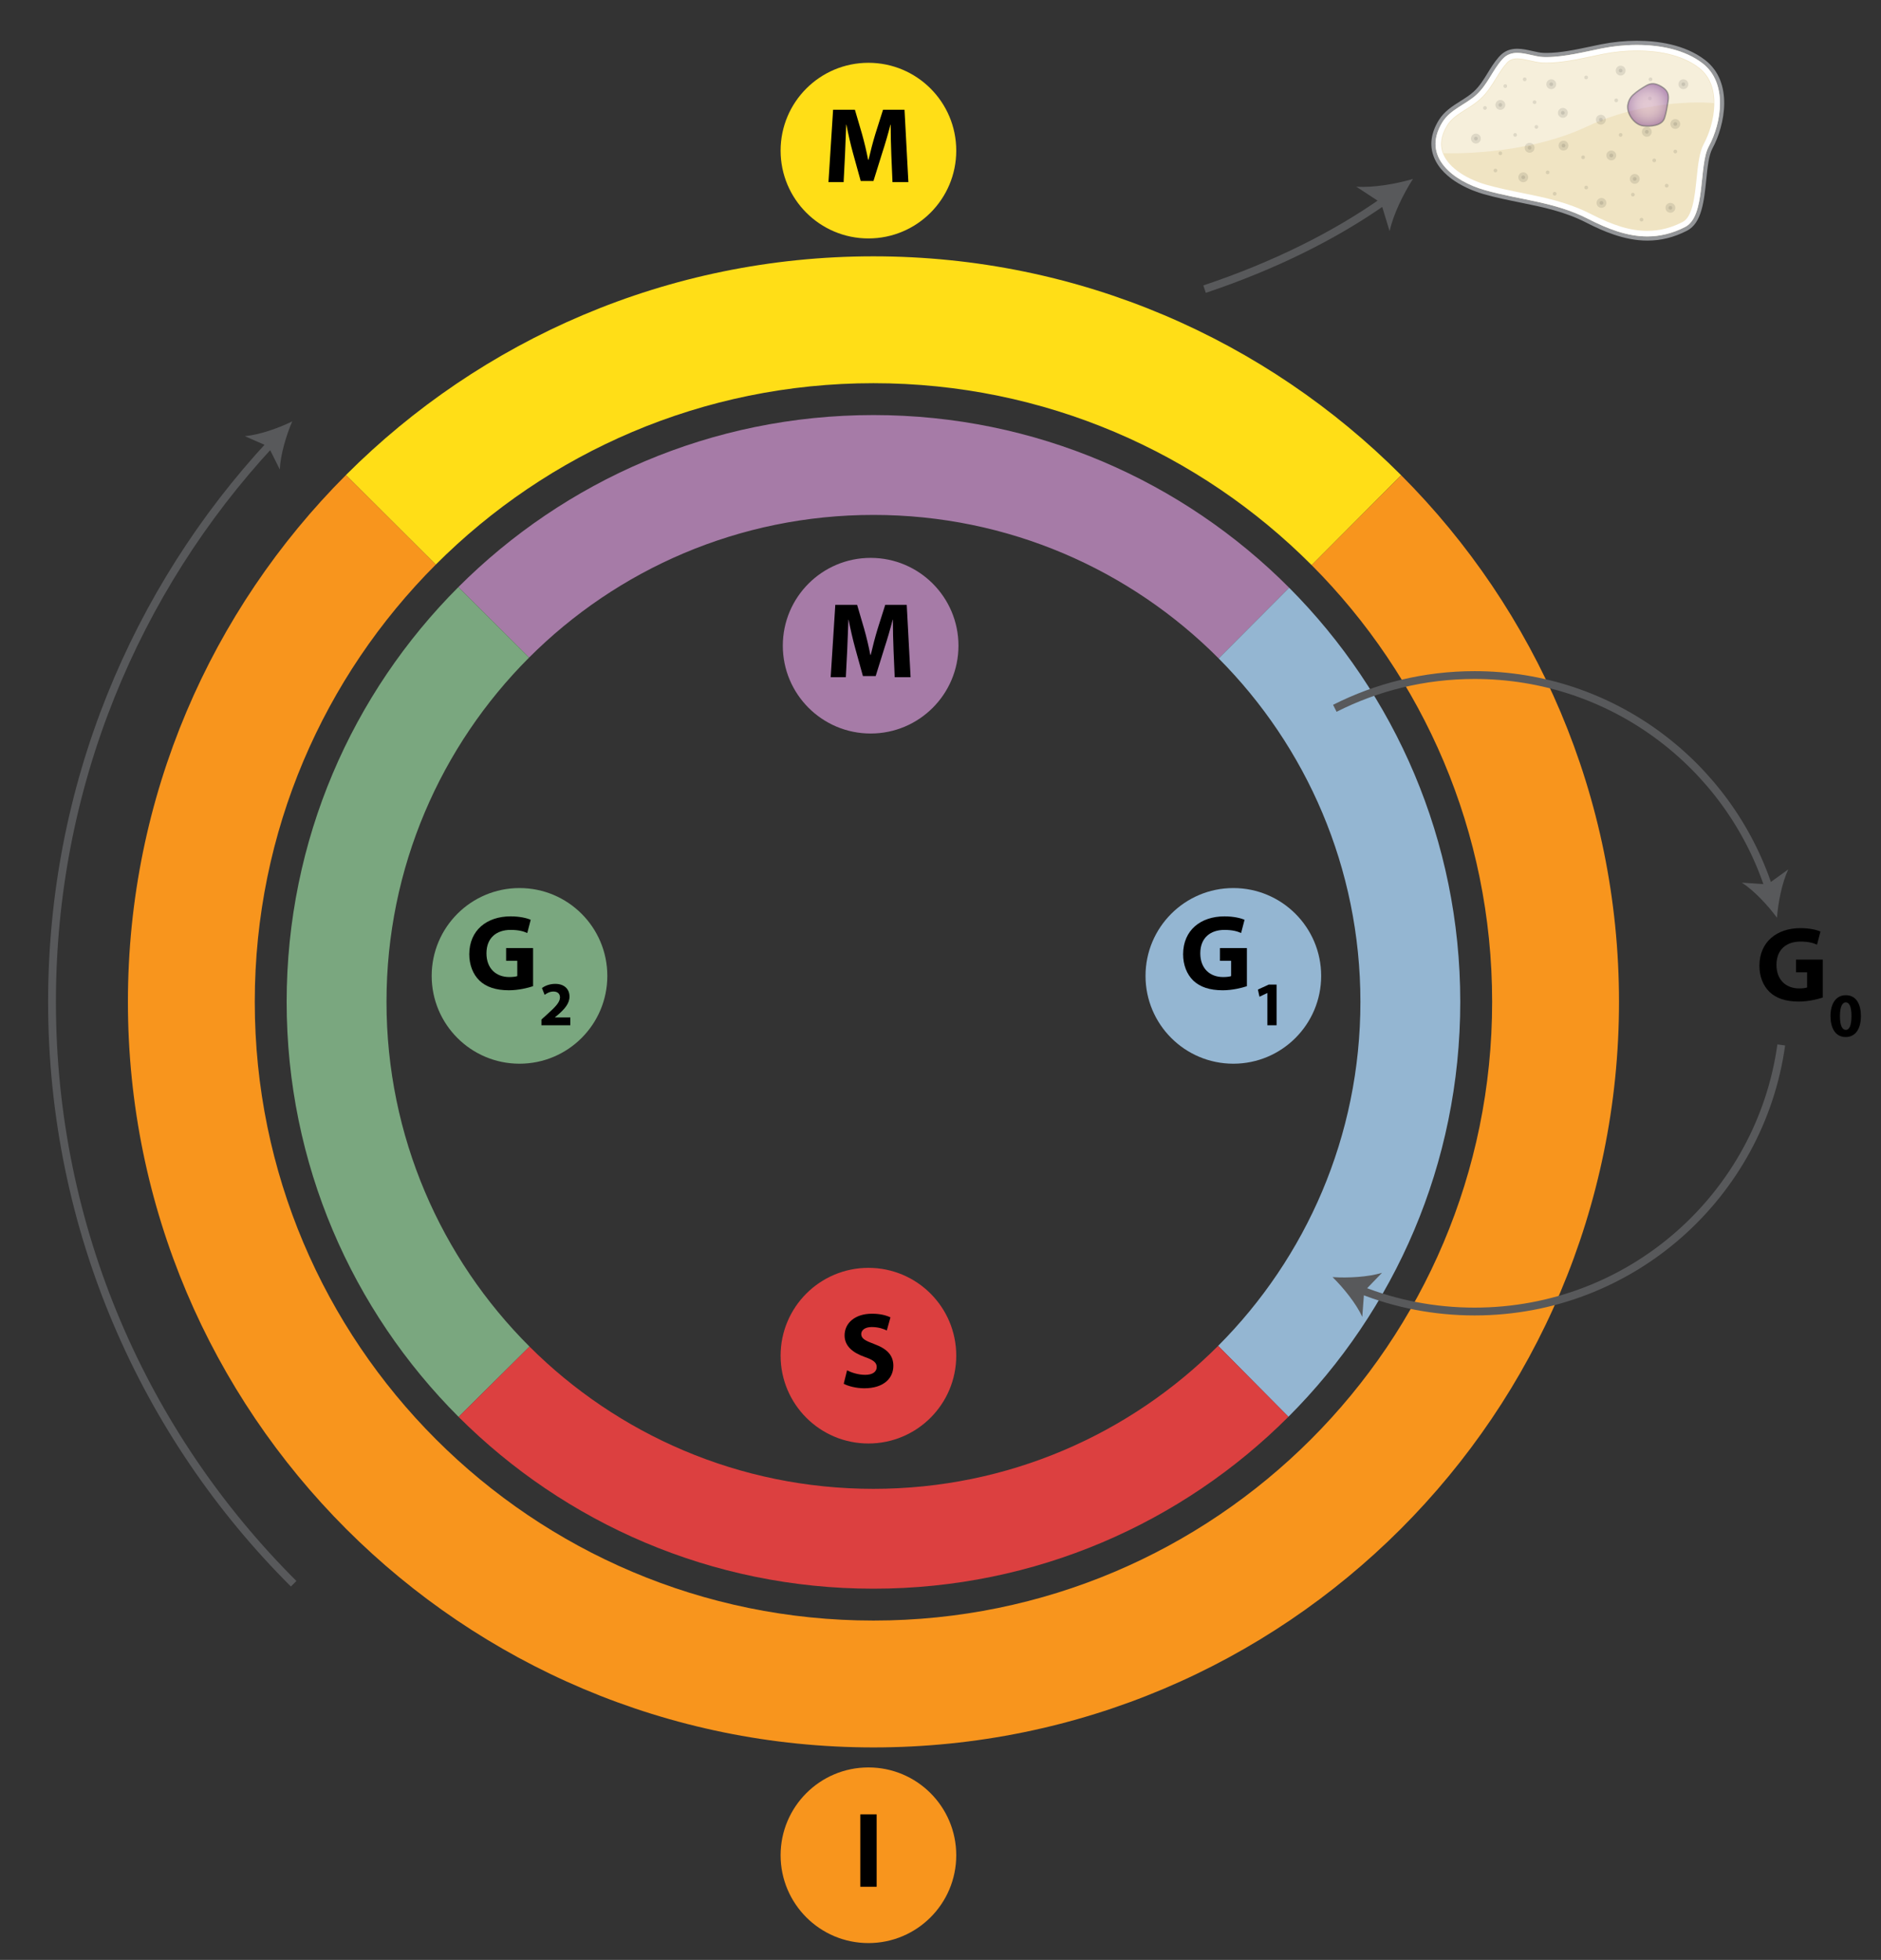 <?xml version="1.0" encoding="UTF-8" standalone="no"?>
<!-- Generator: Adobe Illustrator 15.0.0, SVG Export Plug-In . SVG Version: 6.00 Build 0)  -->

<svg
   xmlns:dc="http://purl.org/dc/elements/1.1/"
   xmlns:cc="http://creativecommons.org/ns#"
   xmlns:rdf="http://www.w3.org/1999/02/22-rdf-syntax-ns#"
   xmlns:svg="http://www.w3.org/2000/svg"
   xmlns="http://www.w3.org/2000/svg"
   xmlns:sodipodi="http://sodipodi.sourceforge.net/DTD/sodipodi-0.dtd"
   xmlns:inkscape="http://www.inkscape.org/namespaces/inkscape"
   version="1.1"
   id="Layer_1"
   x="0px"
   y="0px"
   width="481.89px"
   height="502.11px"
   viewBox="0 0 481.89 502.11"
   enable-background="new 0 0 481.89 502.11"
   xml:space="preserve"
   inkscape:version="0.47 r22583"
   sodipodi:docname="Cell_Cycle_HR.svg"><rect x="0" y="0" width="481.89" height="502.11" fill="#333333" stroke="none"/><defs
   id="defs3342"><inkscape:perspective
     sodipodi:type="inkscape:persp3d"
     inkscape:vp_x="0 : 251.05499 : 1"
     inkscape:vp_y="0 : 1000 : 0"
     inkscape:vp_z="481.89001 : 251.05499 : 1"
     inkscape:persp3d-origin="240.94501 : 167.37 : 1"
     id="perspective3346" /></defs><sodipodi:namedview
   pagecolor="#ffffff"
   bordercolor="#666666"
   borderopacity="1"
   objecttolerance="10"
   gridtolerance="10"
   guidetolerance="10"
   inkscape:pageopacity="0"
   inkscape:pageshadow="2"
   inkscape:window-width="1366"
   inkscape:window-height="721"
   id="namedview3340"
   showgrid="false"
   inkscape:zoom="0.46702915"
   inkscape:cx="240.94501"
   inkscape:cy="251.05499"
   inkscape:window-x="-4"
   inkscape:window-y="-4"
   inkscape:window-maximized="1"
   inkscape:current-layer="Layer_1" />
<g
   id="g3083">
	<g
   id="g3085">
		<path
   fill="none"
   stroke="#58595B"
   stroke-width="2"
   stroke-miterlimit="10"
   d="M69.429,113.61    c-34.817,37.545-56.104,87.815-56.104,143.058c0,58.249,23.668,110.968,61.909,149.072"
   id="path3087" />
		<g
   id="g3089">
			<path
   fill="#58595B"
   d="M74.867,107.96c-3.538,1.729-8.389,3.435-12.14,3.784l6.02,2.644l2.934,5.882     C71.846,116.507,73.312,111.578,74.867,107.96z"
   id="path3091" />
		</g>
	</g>
</g>
<g
   id="g3093">
	<path
   fill="#FFDE17"
   d="M223.769,65.668c-52.787,0-100.572,21.415-135.143,56.03c7.667,7.65,15.339,15.299,23.014,22.947   c28.687-28.714,68.333-46.477,112.129-46.477c43.863,0,83.562,17.819,112.259,46.611c7.647-7.675,15.294-15.35,22.938-23.024   C324.392,87.107,276.584,65.668,223.769,65.668z"
   id="path3095" />
	<path
   fill="#F8951D"
   d="M382.269,256.668c0,87.538-70.963,158.501-158.5,158.501s-158.5-70.964-158.5-158.501   c0-43.742,17.72-83.344,46.371-112.023c-7.675-7.647-15.346-15.296-23.014-22.947c-34.514,34.557-55.857,82.271-55.857,134.97   c0,105.487,85.514,191.001,191,191.001s191-85.515,191-191.001c0-52.671-21.321-100.361-55.802-134.914   c-7.645,7.674-15.292,15.35-22.938,23.024C364.603,173.448,382.269,212.994,382.269,256.668z"
   id="path3097" />
	<path
   fill="#A67BA7"
   d="M223.769,106.335c-41.535,0-79.135,16.845-106.344,44.075c6.04,6.017,12.081,12.034,18.124,18.051   c22.577-22.579,53.767-36.545,88.22-36.545c34.564,0,65.844,14.059,88.437,36.768c6.02-6.04,12.041-12.079,18.059-18.119   C303.044,123.245,265.382,106.335,223.769,106.335z"
   id="path3099" />
	<path
   fill="#94B6D2"
   d="M348.522,256.668c0,34.403-13.926,65.553-36.448,88.122c6.004,6.048,12.007,12.105,18.009,18.168   c27.198-27.204,44.02-64.782,44.02-106.29c0-41.414-16.748-78.914-43.838-106.104c-6.018,6.04-12.039,12.079-18.059,18.119   C334.649,191.241,348.522,222.334,348.522,256.668z"
   id="path3101" />
	<path
   fill="#7AA77F"
   d="M99.016,256.668c0-34.447,13.961-65.632,36.534-88.208c-6.043-6.017-12.084-12.034-18.124-18.051   c-27.18,27.202-43.99,64.767-43.99,106.259c0,41.521,16.833,79.111,44.047,106.318c6.064-6,12.112-12.007,18.167-18.01   C113.019,322.393,99.016,291.166,99.016,256.668z"
   id="path3103" />
	<path
   fill="#DC4040"
   d="M223.769,381.424c-34.402,0-65.55-13.927-88.119-36.447c-6.055,6.003-12.103,12.01-18.167,18.01   c27.204,27.196,64.781,44.017,106.286,44.017c41.52,0,79.108-16.832,106.314-44.045c-6.001-6.063-12.004-12.12-18.009-18.168   C289.491,367.421,258.266,381.424,223.769,381.424z"
   id="path3105" />
</g>
<g
   id="g3107"
   transform="matrix(1.421,0,0,1.421,-95.037,-60.995)">
	<circle
   cx="223.845"
   cy="159.335"
   r="15.833"
   id="circle3109"
   d="m 239.678,159.335 c 0,8.744 -7.089,15.833 -15.833,15.833 -8.744,0 -15.833,-7.089 -15.833,-15.833 0,-8.744 7.089,-15.833 15.833,-15.833 8.744,0 15.833,7.089 15.833,15.833 z"
   sodipodi:cx="223.845"
   sodipodi:cy="159.33501"
   sodipodi:rx="15.833"
   sodipodi:ry="15.833"
   style="fill:#a67ba7" />
	<g
   id="g3111">
		<path
   d="m 227.971,160.021 c -0.058,-1.568 -0.116,-3.466 -0.116,-5.364 h -0.039 c -0.426,1.665 -0.968,3.524 -1.472,5.054 l -1.588,5.093 h -2.304 l -1.394,-5.035 c -0.426,-1.549 -0.852,-3.408 -1.181,-5.112 h -0.039 c -0.058,1.762 -0.136,3.776 -0.213,5.402 l -0.252,4.957 h -2.73 l 0.833,-13.051 h 3.931 l 1.278,4.356 c 0.426,1.511 0.813,3.137 1.104,4.667 h 0.077 c 0.349,-1.51 0.794,-3.233 1.239,-4.686 l 1.375,-4.337 h 3.873 l 0.697,13.051 h -2.866 l -0.213,-4.995 z"
   id="path3113" />
	</g>
</g>
<g
   id="g3115"
   transform="matrix(1.421,0,0,1.421,-95.602,-155.732)">
	<circle
   cx="223.845"
   cy="354.004"
   r="15.833"
   id="circle3117"
   d="m 239.678,354.004 c 0,8.744 -7.089,15.833 -15.833,15.833 -8.744,0 -15.833,-7.089 -15.833,-15.833 0,-8.744 7.089,-15.833 15.833,-15.833 8.744,0 15.833,7.089 15.833,15.833 z"
   sodipodi:cx="223.845"
   sodipodi:cy="354.004"
   sodipodi:rx="15.833"
   sodipodi:ry="15.833"
   style="fill:#dc4040" />
	<g
   id="g3119">
		<path
   d="m 219.993,356.646 c 0.774,0.406 2.014,0.813 3.272,0.813 1.355,0 2.072,-0.562 2.072,-1.413 0,-0.814 -0.62,-1.279 -2.188,-1.82 -2.169,-0.775 -3.602,-1.976 -3.602,-3.873 0,-2.227 1.878,-3.912 4.938,-3.912 1.491,0 2.556,0.291 3.331,0.658 l -0.659,2.363 c -0.503,-0.252 -1.452,-0.619 -2.71,-0.619 -1.278,0 -1.898,0.6 -1.898,1.258 0,0.832 0.717,1.201 2.42,1.84 2.304,0.852 3.369,2.053 3.369,3.892 0,2.188 -1.665,4.048 -5.247,4.048 -1.491,0 -2.963,-0.407 -3.699,-0.814 l 0.601,-2.421 z"
   id="path3121" />
	</g>
</g>
<g
   id="g3123"
   transform="matrix(1.421,0,0,1.421,-95.534,-18.116)">
	<circle
   cx="223.797"
   cy="39.903"
   r="15.833"
   id="circle3125"
   d="m 239.63,39.903 c 0,8.744 -7.089,15.833 -15.833,15.833 -8.744,0 -15.833,-7.089 -15.833,-15.833 0,-8.744 7.089,-15.833 15.833,-15.833 8.744,0 15.833,7.089 15.833,15.833 z"
   sodipodi:cx="223.797"
   sodipodi:cy="39.903"
   sodipodi:rx="15.833"
   sodipodi:ry="15.833"
   style="fill:#ffde17" />
	<g
   id="g3127">
		<path
   d="m 227.922,40.589 c -0.058,-1.568 -0.116,-3.466 -0.116,-5.364 h -0.039 c -0.426,1.665 -0.968,3.524 -1.472,5.054 l -1.588,5.093 h -2.304 l -1.394,-5.035 c -0.426,-1.549 -0.852,-3.408 -1.181,-5.112 h -0.039 c -0.058,1.762 -0.136,3.776 -0.213,5.402 l -0.252,4.957 h -2.73 l 0.833,-13.051 h 3.931 l 1.278,4.356 c 0.426,1.511 0.813,3.137 1.104,4.667 h 0.077 c 0.349,-1.51 0.794,-3.233 1.239,-4.686 l 1.375,-4.337 h 3.873 l 0.697,13.051 h -2.866 l -0.213,-4.995 z"
   id="path3129" />
	</g>
</g>
<g
   id="g3131"
   transform="matrix(1.412,0,0,1.412,-185.759,-109.491)">
	<path
   d="m 462.278,258.528 c -0.91,0.31 -2.633,0.736 -4.357,0.736 -2.382,0 -4.105,-0.601 -5.306,-1.743 -1.181,-1.143 -1.839,-2.847 -1.839,-4.764 0.02,-4.337 3.176,-6.816 7.455,-6.816 1.685,0 2.982,0.329 3.621,0.62 l -0.62,2.382 c -0.716,-0.329 -1.587,-0.562 -3.021,-0.562 -2.459,0 -4.337,1.375 -4.337,4.221 0,2.711 1.704,4.279 4.125,4.279 0.658,0 1.2,-0.078 1.433,-0.174 v -2.75 h -2.014 v -2.304 h 4.86 v 6.875 z"
   id="path3133" />
	<path
   d="m 469.195,261.871 c 0,2.258 -0.915,3.828 -2.778,3.828 -1.896,0 -2.732,-1.705 -2.744,-3.782 0,-2.134 0.892,-3.806 2.789,-3.806 1.955,0 2.733,1.75 2.733,3.76 z m -3.805,0.046 c 0,1.682 0.407,2.484 1.062,2.484 0.666,0 1.027,-0.835 1.027,-2.507 0,-1.626 -0.35,-2.484 -1.039,-2.484 -0.621,0 -1.05,0.79 -1.05,2.507 z"
   id="path3135" />
</g>
<g
   id="g3137"
   transform="matrix(1.421,0,0,1.421,-95.494,-197.458)">
	<circle
   cx="223.769"
   cy="473.436"
   r="15.833"
   id="circle3139"
   d="m 239.602,473.436 c 0,8.744 -7.089,15.833 -15.833,15.833 -8.744,0 -15.833,-7.089 -15.833,-15.833 0,-8.744 7.089,-15.833 15.833,-15.833 8.744,0 15.833,7.089 15.833,15.833 z"
   sodipodi:cx="223.769"
   sodipodi:cy="473.436"
   sodipodi:rx="15.833"
   sodipodi:ry="15.833"
   style="fill:#f8951d" />
	<g
   id="g3141">
		<path
   d="m 225.251,466.067 v 13.051 h -2.943 v -13.051 h 2.943 z"
   id="path3143" />
	</g>
</g>
<g
   id="g3145"
   transform="matrix(1.421,0,0,1.421,-46.573,-114.758)">
	<circle
   cx="126.435"
   cy="256.698"
   r="15.833"
   id="circle3147"
   d="m 142.268,256.698 c 0,8.744 -7.089,15.833 -15.833,15.833 -8.744,0 -15.833,-7.089 -15.833,-15.833 0,-8.744 7.089,-15.833 15.833,-15.833 8.744,0 15.833,7.089 15.833,15.833 z"
   sodipodi:cx="126.435"
   sodipodi:cy="256.698"
   sodipodi:rx="15.833"
   sodipodi:ry="15.833"
   style="fill:#7aa77f" />
	<g
   id="g3149">
		<path
   d="m 128.881,258.556 c -0.91,0.31 -2.633,0.736 -4.357,0.736 -2.382,0 -4.105,-0.601 -5.306,-1.743 -1.181,-1.143 -1.839,-2.847 -1.839,-4.764 0.02,-4.337 3.176,-6.816 7.455,-6.816 1.685,0 2.982,0.329 3.621,0.62 l -0.62,2.382 c -0.716,-0.329 -1.587,-0.562 -3.021,-0.562 -2.459,0 -4.337,1.375 -4.337,4.221 0,2.711 1.704,4.279 4.125,4.279 0.658,0 1.2,-0.078 1.433,-0.174 v -2.75 h -2.014 v -2.304 h 4.86 v 6.875 z"
   id="path3151" />
		<path
   d="m 130.39,265.603 v -1.039 l 0.938,-0.847 c 1.615,-1.445 2.394,-2.27 2.405,-3.128 0,-0.598 -0.35,-1.072 -1.197,-1.072 -0.632,0 -1.186,0.316 -1.569,0.598 l -0.486,-1.219 c 0.542,-0.418 1.412,-0.757 2.394,-0.757 1.671,0 2.574,0.971 2.574,2.292 0,1.242 -0.88,2.224 -1.953,3.173 l -0.678,0.564 v 0.022 h 2.778 v 1.412 h -5.206 z"
   id="path3153" />
	</g>
	<g
   id="g3155">
	</g>
</g>
<g
   id="g3157"
   transform="translate(0,-4.398)">
	<g
   id="g3159">
		<path
   stroke-miterlimit="10"
   d="m 341.967,185.859 c 10.756,-5.449 22.92,-8.519 35.802,-8.519 35.177,0 65.006,22.896 75.398,54.598"
   id="path3161"
   style="fill:none;stroke:#58595b;stroke-width:2;stroke-miterlimit:10" />
		<g
   id="g3163">
			<path
   d="m 455.237,239.508 c -2.33,-3.174 -5.834,-6.938 -8.994,-8.989 l 6.559,0.455 5.331,-3.846 c -1.602,3.408 -2.593,8.454 -2.896,12.38 z"
   id="path3165"
   style="fill:#58595b" />
		</g>
	</g>
</g>
<g
   id="g3167">
	<g
   id="g3169">
		<path
   fill="none"
   stroke="#58595B"
   stroke-width="2"
   stroke-miterlimit="10"
   d="M456.337,267.701    c-5.369,38.591-38.5,68.297-78.568,68.297c-10.328,0-20.196-1.974-29.245-5.564"
   id="path3171" />
		<g
   id="g3173">
			<path
   fill="#58595B"
   d="M341.387,327.183c3.929,0.258,9.065-0.003,12.668-1.102l-4.567,4.729l-0.485,6.555     C347.423,333.945,344.197,329.94,341.387,327.183z"
   id="path3175" />
		</g>
	</g>
</g>
<g
   id="g3177"
   transform="matrix(1.421,0,0,1.421,-140.32,-114.758)">
	<circle
   cx="321.103"
   cy="256.698"
   r="15.833"
   id="circle3179"
   d="m 336.936,256.698 c 0,8.744 -7.089,15.833 -15.833,15.833 -8.744,0 -15.833,-7.089 -15.833,-15.833 0,-8.744 7.089,-15.833 15.833,-15.833 8.744,0 15.833,7.089 15.833,15.833 z"
   sodipodi:cx="321.103"
   sodipodi:cy="256.698"
   sodipodi:rx="15.833"
   sodipodi:ry="15.833"
   style="fill:#94b6d2" />
	<g
   id="g3181">
		<path
   d="m 323.549,258.557 c -0.91,0.31 -2.633,0.736 -4.357,0.736 -2.382,0 -4.105,-0.601 -5.306,-1.743 -1.181,-1.143 -1.839,-2.847 -1.839,-4.764 0.02,-4.337 3.176,-6.816 7.455,-6.816 1.685,0 2.982,0.329 3.621,0.62 l -0.62,2.382 c -0.716,-0.329 -1.587,-0.562 -3.021,-0.562 -2.459,0 -4.337,1.375 -4.337,4.221 0,2.711 1.704,4.279 4.125,4.279 0.658,0 1.2,-0.078 1.433,-0.174 v -2.75 h -2.014 v -2.304 h 4.86 v 6.875 z"
   id="path3183" />
		<path
   d="m 327.238,259.789 h -0.023 l -1.4,0.666 -0.282,-1.287 1.953,-0.903 h 1.412 v 7.339 h -1.66 v -5.815 z"
   id="path3185" />
	</g>
</g>
<g
   id="g3187">
	<g
   id="g3189">
		<path
   fill="none"
   stroke="#58595B"
   stroke-width="2"
   stroke-miterlimit="10"
   d="M308.596,74.073    c17.695-5.929,33.343-13.658,46.186-22.75"
   id="path3191" />
		<g
   id="g3193">
			<path
   fill="#58595B"
   d="M361.986,45.837c-2.461,3.819-5.073,9.147-5.981,13.397l-2.213-7.256l-6.342-4.16     C351.784,48.14,357.63,47.128,361.986,45.837z"
   id="path3195" />
		</g>
	</g>
</g>
<g
   id="g3197"
   transform="matrix(1.425,0,0,1.425,-140.346,-7.855)">
	<circle
   cx="360.692"
   cy="29.215"
   r="0.333"
   id="circle3199"
   sodipodi:cx="360.69199"
   sodipodi:cy="29.215"
   sodipodi:rx="0.333"
   sodipodi:ry="0.333"
   style="fill-opacity:0.1"
   d="m 361.025,29.215 c 0,0.184 -0.149,0.333 -0.333,0.333 -0.184,0 -0.333,-0.149 -0.333,-0.333 0,-0.184 0.149,-0.333 0.333,-0.333 0.184,0 0.333,0.149 0.333,0.333 z" />
	<circle
   cx="361.025"
   cy="34.344"
   r="0.333"
   id="circle3201"
   sodipodi:cx="361.02499"
   sodipodi:cy="34.344002"
   sodipodi:rx="0.333"
   sodipodi:ry="0.333"
   style="fill-opacity:0.1"
   d="m 361.358,34.344 c 0,0.184 -0.149,0.333 -0.333,0.333 -0.184,0 -0.333,-0.149 -0.333,-0.333 0,-0.184 0.149,-0.333 0.333,-0.333 0.184,0 0.333,0.149 0.333,0.333 z" />
	<g
   id="g3203">
		<path
   d="m 394.641,48.391 c -4.051,0 -7.917,-1.714 -10.834,-3.207 -3.909,-2.001 -7.82,-2.795 -11.96,-3.636 -2.148,-0.436 -4.369,-0.887 -6.591,-1.521 -3.337,-0.953 -7.36,-3.145 -8.641,-6.439 -0.771,-1.983 -0.48,-4.096 0.863,-6.282 0.926,-1.506 2.375,-2.421 3.778,-3.305 0.842,-0.531 1.712,-1.08 2.435,-1.744 1.078,-0.99 1.837,-2.227 2.572,-3.423 0.567,-0.922 1.151,-1.874 1.886,-2.728 0.078,-0.107 0.178,-0.22 0.281,-0.313 0.741,-0.771 1.669,-1.146 2.833,-1.146 0.866,0 1.753,0.201 2.611,0.396 0.739,0.167 1.438,0.326 2.078,0.35 0.186,0.007 0.372,0.01 0.56,0.01 2.552,0 5.328,-0.59 8.012,-1.161 0.662,-0.141 1.311,-0.279 1.938,-0.403 2.043,-0.406 4.229,-0.621 6.321,-0.621 3.484,0 8.397,0.586 12.019,3.381 4.944,3.813 3.433,11.324 1.211,15.443 -0.682,1.264 -0.904,3.425 -1.14,5.712 -0.386,3.75 -0.785,7.628 -3.258,8.896 -2.288,1.171 -4.569,1.741 -6.974,1.741 z"
   id="path3205"
   style="fill:#f0e4c3" />
		<path
   d="m 392.781,13.592 c 4.231,0 8.643,0.875 11.79,3.303 4.527,3.491 3.474,10.586 1.11,14.968 -1.831,3.394 -0.47,12.521 -4.239,14.453 -2.343,1.201 -4.596,1.7 -6.801,1.7 -3.628,0 -7.124,-1.354 -10.663,-3.166 -6.053,-3.099 -12.249,-3.364 -18.62,-5.184 -5.382,-1.537 -11.428,-5.875 -7.562,-12.165 1.431,-2.329 4.206,-3.186 6.147,-4.969 2.026,-1.862 2.886,-4.434 4.684,-6.405 0.768,-0.842 1.675,-1.106 2.634,-1.106 1.551,0 3.235,0.692 4.675,0.745 0.189,0.007 0.381,0.01 0.573,0.01 3.239,0 6.895,-0.95 10.024,-1.572 1.9,-0.376 4.05,-0.612 6.248,-0.612 m -24.006,2.374 c 0,0 -0.041,0.044 -0.148,0.162 -0.184,0.201 -0.249,0.273 -0.249,0.273 l 0.397,-0.435 m 24.006,-3.124 0,0 c -2.115,0 -4.327,0.217 -6.394,0.628 -0.629,0.125 -1.28,0.264 -1.944,0.405 -2.666,0.567 -5.421,1.153 -7.934,1.153 -0.183,0 -0.365,-0.003 -0.545,-0.01 -0.605,-0.022 -1.287,-0.177 -2.009,-0.34 -0.878,-0.199 -1.787,-0.405 -2.694,-0.405 -1.185,0 -2.148,0.358 -2.934,1.093 -0.071,0.058 -0.145,0.138 -0.254,0.257 -0.004,0.005 -0.009,0.01 -0.013,0.014 l 0,0 c -0.075,0.083 -0.146,0.161 -0.208,0.236 -0.751,0.877 -1.34,1.835 -1.91,2.764 -0.754,1.229 -1.467,2.389 -2.506,3.343 -0.697,0.641 -1.516,1.157 -2.381,1.703 -1.438,0.907 -2.926,1.846 -3.897,3.426 -1.408,2.291 -1.708,4.516 -0.893,6.614 1.674,4.307 7.226,6.19 8.888,6.665 2.236,0.639 4.465,1.091 6.62,1.528 4.115,0.835 8.001,1.624 11.864,3.602 2.954,1.512 6.874,3.248 11.005,3.248 2.466,0 4.802,-0.583 7.144,-1.783 2.654,-1.36 3.064,-5.341 3.46,-9.191 0.231,-2.25 0.45,-4.375 1.097,-5.573 2.283,-4.231 3.817,-11.962 -1.312,-15.917 -3.707,-2.86 -8.707,-3.46 -12.25,-3.46 l 0,0 0,0 z"
   id="path3207"
   style="fill:#939598" />
		<path
   d="m 392.781,14.592 c 3.27,0 7.864,0.537 11.179,3.095 4.235,3.266 2.763,10.137 0.841,13.701 -0.812,1.504 -1.048,3.797 -1.297,6.225 -0.332,3.228 -0.708,6.886 -2.518,7.813 -2.088,1.07 -4.164,1.59 -6.345,1.59 -2.971,0 -6.024,-0.914 -10.208,-3.056 -4.077,-2.087 -8.264,-2.937 -12.313,-3.759 -2.122,-0.431 -4.316,-0.876 -6.487,-1.496 -3.02,-0.863 -6.639,-2.791 -7.737,-5.616 -0.607,-1.561 -0.354,-3.264 0.752,-5.064 0.758,-1.234 2.012,-2.024 3.34,-2.862 0.894,-0.564 1.818,-1.146 2.632,-1.895 1.218,-1.12 2.029,-2.439 2.813,-3.716 0.61,-0.993 1.187,-1.932 1.934,-2.752 l 0.002,-0.002 c 0.492,-0.538 1.075,-0.777 1.893,-0.777 0.712,0 1.523,0.184 2.307,0.362 0.769,0.174 1.563,0.354 2.332,0.383 0.202,0.007 0.405,0.011 0.61,0.011 2.696,0 5.672,-0.633 8.298,-1.191 0.656,-0.14 1.299,-0.276 1.921,-0.4 1.956,-0.389 4.048,-0.594 6.051,-0.594 l 0,0 m 0,-1 c -2.199,0 -4.349,0.236 -6.248,0.614 -3.129,0.622 -6.785,1.572 -10.024,1.572 -0.192,0 -0.384,-0.003 -0.573,-0.01 -1.44,-0.053 -3.125,-0.745 -4.675,-0.745 -0.958,0 -1.866,0.264 -2.634,1.106 -1.798,1.971 -2.658,4.543 -4.684,6.405 -1.941,1.783 -4.716,2.641 -6.147,4.969 -3.866,6.29 2.18,10.627 7.562,12.165 6.371,1.819 12.567,2.085 18.62,5.184 3.54,1.812 7.035,3.166 10.663,3.166 2.205,0 4.458,-0.5 6.801,-1.7 3.769,-1.932 2.408,-11.059 4.239,-14.453 2.364,-4.381 3.417,-11.477 -1.11,-14.968 -3.147,-2.43 -7.558,-3.305 -11.79,-3.305 l 0,0 z m -24.006,2.374 -0.397,0.435 c 0,0 0.065,-0.072 0.249,-0.273 0.108,-0.118 0.148,-0.163 0.148,-0.162 l 0,0 z"
   id="path3209"
   style="fill:#ffffff" />
	</g>
	<path
   d="m 357.992,33.052 c -0.595,-1.529 -0.344,-3.202 0.744,-4.973 0.746,-1.213 1.99,-1.998 3.308,-2.829 0.897,-0.566 1.825,-1.151 2.646,-1.905 1.229,-1.129 2.044,-2.456 2.832,-3.738 0.608,-0.991 1.184,-1.927 1.921,-2.736 0.471,-0.517 1.032,-0.747 1.819,-0.747 0.701,0 1.506,0.183 2.285,0.359 0.773,0.175 1.572,0.356 2.35,0.385 0.2,0.007 0.407,0.011 0.615,0.011 2.706,0 5.685,-0.633 8.313,-1.192 0.671,-0.143 1.305,-0.277 1.925,-0.4 1.95,-0.388 4.036,-0.593 6.033,-0.593 3.254,0 7.823,0.533 11.116,3.072 2.23,1.721 2.704,4.364 2.709,6.28 0,0 -11.377,-1.169 -22.849,4.232 -11.473,5.403 -25.767,4.774 -25.767,4.774 z"
   id="path3211"
   style="fill:#ffffff;fill-opacity:0.4" />
	<circle
   cx="363.827"
   cy="30.427"
   r="0.885"
   id="circle3213"
   sodipodi:cx="363.827"
   sodipodi:cy="30.427"
   sodipodi:rx="0.88499999"
   sodipodi:ry="0.88499999"
   style="fill-opacity:0.1"
   d="m 364.712,30.427 c 0,0.489 -0.396,0.885 -0.885,0.885 -0.489,0 -0.885,-0.396 -0.885,-0.885 0,-0.489 0.396,-0.885 0.885,-0.885 0.489,0 0.885,0.396 0.885,0.885 z" />
	<circle
   cx="363.827"
   cy="30.427"
   r="0.333"
   id="circle3215"
   sodipodi:cx="363.827"
   sodipodi:cy="30.427"
   sodipodi:rx="0.333"
   sodipodi:ry="0.333"
   style="fill-opacity:0.1"
   d="m 364.16,30.427 c 0,0.184 -0.149,0.333 -0.333,0.333 -0.184,0 -0.333,-0.149 -0.333,-0.333 0,-0.184 0.149,-0.333 0.333,-0.333 0.184,0 0.333,0.149 0.333,0.333 z" />
	<circle
   cx="372.34"
   cy="37.384"
   r="0.885"
   id="circle3217"
   sodipodi:cx="372.34"
   sodipodi:cy="37.383999"
   sodipodi:rx="0.88499999"
   sodipodi:ry="0.88499999"
   style="fill-opacity:0.1"
   d="m 373.225,37.384 c 0,0.489 -0.396,0.885 -0.885,0.885 -0.489,0 -0.885,-0.396 -0.885,-0.885 0,-0.489 0.396,-0.885 0.885,-0.885 0.489,0 0.885,0.396 0.885,0.885 z" />
	<circle
   cx="372.341"
   cy="37.384"
   r="0.333"
   id="circle3219"
   sodipodi:cx="372.341"
   sodipodi:cy="37.383999"
   sodipodi:rx="0.333"
   sodipodi:ry="0.333"
   style="fill-opacity:0.1"
   d="m 372.674,37.384 c 0,0.184 -0.149,0.333 -0.333,0.333 -0.184,0 -0.333,-0.149 -0.333,-0.333 0,-0.184 0.149,-0.333 0.333,-0.333 0.184,0 0.333,0.149 0.333,0.333 z" />
	<circle
   cx="392.384"
   cy="37.676"
   r="0.885"
   id="circle3221"
   sodipodi:cx="392.384"
   sodipodi:cy="37.675999"
   sodipodi:rx="0.88499999"
   sodipodi:ry="0.88499999"
   style="fill-opacity:0.1"
   d="m 393.269,37.676 c 0,0.489 -0.396,0.885 -0.885,0.885 -0.489,0 -0.885,-0.396 -0.885,-0.885 0,-0.489 0.396,-0.885 0.885,-0.885 0.489,0 0.885,0.396 0.885,0.885 z" />
	<circle
   cx="392.383"
   cy="37.676"
   r="0.333"
   id="circle3223"
   sodipodi:cx="392.383"
   sodipodi:cy="37.675999"
   sodipodi:rx="0.333"
   sodipodi:ry="0.333"
   style="fill-opacity:0.1"
   d="m 392.716,37.676 c 0,0.184 -0.149,0.333 -0.333,0.333 -0.184,0 -0.333,-0.149 -0.333,-0.333 0,-0.184 0.149,-0.333 0.333,-0.333 0.184,0 0.333,0.149 0.333,0.333 z" />
	<circle
   cx="399.68"
   cy="27.804"
   r="0.885"
   id="circle3225"
   sodipodi:cx="399.67999"
   sodipodi:cy="27.804001"
   sodipodi:rx="0.88499999"
   sodipodi:ry="0.88499999"
   style="fill-opacity:0.1"
   d="m 400.565,27.804 c 0,0.489 -0.396,0.885 -0.885,0.885 -0.489,0 -0.885,-0.396 -0.885,-0.885 0,-0.489 0.396,-0.885 0.885,-0.885 0.489,0 0.885,0.396 0.885,0.885 z" />
	<circle
   cx="399.681"
   cy="27.804"
   r="0.333"
   id="circle3227"
   sodipodi:cx="399.681"
   sodipodi:cy="27.804001"
   sodipodi:rx="0.333"
   sodipodi:ry="0.333"
   style="fill-opacity:0.1"
   d="m 400.014,27.804 c 0,0.184 -0.149,0.333 -0.333,0.333 -0.184,0 -0.333,-0.149 -0.333,-0.333 0,-0.184 0.149,-0.333 0.333,-0.333 0.184,0 0.333,0.149 0.333,0.333 z" />
	<circle
   cx="394.554"
   cy="29.215"
   r="0.885"
   id="circle3229"
   sodipodi:cx="394.55399"
   sodipodi:cy="29.215"
   sodipodi:rx="0.88499999"
   sodipodi:ry="0.88499999"
   style="fill-opacity:0.1"
   d="m 395.439,29.215 c 0,0.489 -0.396,0.885 -0.885,0.885 -0.489,0 -0.885,-0.396 -0.885,-0.885 0,-0.489 0.396,-0.885 0.885,-0.885 0.489,0 0.885,0.396 0.885,0.885 z" />
	<circle
   cx="394.554"
   cy="29.215"
   r="0.333"
   id="circle3231"
   sodipodi:cx="394.55399"
   sodipodi:cy="29.215"
   sodipodi:rx="0.333"
   sodipodi:ry="0.333"
   style="fill-opacity:0.1"
   d="m 394.887,29.215 c 0,0.184 -0.149,0.333 -0.333,0.333 -0.184,0 -0.333,-0.149 -0.333,-0.333 0,-0.184 0.149,-0.333 0.333,-0.333 0.184,0 0.333,0.149 0.333,0.333 z" />
	<circle
   cx="368.223"
   cy="24.375"
   r="0.885"
   id="circle3233"
   sodipodi:cx="368.22299"
   sodipodi:cy="24.375"
   sodipodi:rx="0.88499999"
   sodipodi:ry="0.88499999"
   style="fill-opacity:0.1"
   d="m 369.108,24.375 c 0,0.489 -0.396,0.885 -0.885,0.885 -0.489,0 -0.885,-0.396 -0.885,-0.885 0,-0.489 0.396,-0.885 0.885,-0.885 0.489,0 0.885,0.396 0.885,0.885 z" />
	<circle
   cx="368.223"
   cy="24.375"
   r="0.333"
   id="circle3235"
   sodipodi:cx="368.22299"
   sodipodi:cy="24.375"
   sodipodi:rx="0.333"
   sodipodi:ry="0.333"
   style="fill-opacity:0.1"
   d="m 368.556,24.375 c 0,0.184 -0.149,0.333 -0.333,0.333 -0.184,0 -0.333,-0.149 -0.333,-0.333 0,-0.184 0.149,-0.333 0.333,-0.333 0.184,0 0.333,0.149 0.333,0.333 z" />
	<circle
   cx="379.573"
   cy="31.689"
   r="0.885"
   id="circle3237"
   sodipodi:cx="379.573"
   sodipodi:cy="31.688999"
   sodipodi:rx="0.88499999"
   sodipodi:ry="0.88499999"
   style="fill-opacity:0.1"
   d="m 380.458,31.689 c 0,0.489 -0.396,0.885 -0.885,0.885 -0.489,0 -0.885,-0.396 -0.885,-0.885 0,-0.489 0.396,-0.885 0.885,-0.885 0.489,0 0.885,0.396 0.885,0.885 z" />
	<circle
   cx="379.573"
   cy="31.689"
   r="0.333"
   id="circle3239"
   sodipodi:cx="379.573"
   sodipodi:cy="31.688999"
   sodipodi:rx="0.333"
   sodipodi:ry="0.333"
   style="fill-opacity:0.1"
   d="m 379.906,31.689 c 0,0.184 -0.149,0.333 -0.333,0.333 -0.184,0 -0.333,-0.149 -0.333,-0.333 0,-0.184 0.149,-0.333 0.333,-0.333 0.184,0 0.333,0.149 0.333,0.333 z" />
	<circle
   cx="401.127"
   cy="20.657"
   r="0.885"
   id="circle3241"
   sodipodi:cx="401.12701"
   sodipodi:cy="20.657"
   sodipodi:rx="0.88499999"
   sodipodi:ry="0.88499999"
   style="fill-opacity:0.1"
   d="m 402.012,20.657 c 0,0.489 -0.396,0.885 -0.885,0.885 -0.489,0 -0.885,-0.396 -0.885,-0.885 0,-0.489 0.396,-0.885 0.885,-0.885 0.489,0 0.885,0.396 0.885,0.885 z" />
	<circle
   cx="401.126"
   cy="20.657"
   r="0.333"
   id="circle3243"
   sodipodi:cx="401.12601"
   sodipodi:cy="20.657"
   sodipodi:rx="0.333"
   sodipodi:ry="0.333"
   style="fill-opacity:0.1"
   d="m 401.459,20.657 c 0,0.184 -0.149,0.333 -0.333,0.333 -0.184,0 -0.333,-0.149 -0.333,-0.333 0,-0.184 0.149,-0.333 0.333,-0.333 0.184,0 0.333,0.149 0.333,0.333 z" />
	<circle
   cx="389.85"
   cy="18.206"
   r="0.885"
   id="circle3245"
   sodipodi:cx="389.85001"
   sodipodi:cy="18.205999"
   sodipodi:rx="0.88499999"
   sodipodi:ry="0.88499999"
   style="fill-opacity:0.1"
   d="m 390.735,18.206 c 0,0.489 -0.396,0.885 -0.885,0.885 -0.489,0 -0.885,-0.396 -0.885,-0.885 0,-0.489 0.396,-0.885 0.885,-0.885 0.489,0 0.885,0.396 0.885,0.885 z" />
	<circle
   cx="389.85"
   cy="18.206"
   r="0.333"
   id="circle3247"
   sodipodi:cx="389.85001"
   sodipodi:cy="18.205999"
   sodipodi:rx="0.333"
   sodipodi:ry="0.333"
   style="fill-opacity:0.1"
   d="m 390.183,18.206 c 0,0.184 -0.149,0.333 -0.333,0.333 -0.184,0 -0.333,-0.149 -0.333,-0.333 0,-0.184 0.149,-0.333 0.333,-0.333 0.184,0 0.333,0.149 0.333,0.333 z" />
	<circle
   cx="386.289"
   cy="27.029"
   r="0.885"
   id="circle3249"
   sodipodi:cx="386.289"
   sodipodi:cy="27.028999"
   sodipodi:rx="0.88499999"
   sodipodi:ry="0.88499999"
   style="fill-opacity:0.1"
   d="m 387.174,27.029 c 0,0.489 -0.396,0.885 -0.885,0.885 -0.489,0 -0.885,-0.396 -0.885,-0.885 0,-0.489 0.396,-0.885 0.885,-0.885 0.489,0 0.885,0.396 0.885,0.885 z" />
	<circle
   cx="386.289"
   cy="27.03"
   r="0.333"
   id="circle3251"
   sodipodi:cx="386.289"
   sodipodi:cy="27.030001"
   sodipodi:rx="0.333"
   sodipodi:ry="0.333"
   style="fill-opacity:0.1"
   d="m 386.622,27.03 c 0,0.184 -0.149,0.333 -0.333,0.333 -0.184,0 -0.333,-0.149 -0.333,-0.333 0,-0.184 0.149,-0.333 0.333,-0.333 0.184,0 0.333,0.149 0.333,0.333 z" />
	<circle
   cx="386.4"
   cy="41.991"
   r="0.885"
   id="circle3253"
   sodipodi:cx="386.39999"
   sodipodi:cy="41.991001"
   sodipodi:rx="0.88499999"
   sodipodi:ry="0.88499999"
   style="fill-opacity:0.1"
   d="m 387.285,41.991 c 0,0.489 -0.396,0.885 -0.885,0.885 -0.489,0 -0.885,-0.396 -0.885,-0.885 0,-0.489 0.396,-0.885 0.885,-0.885 0.489,0 0.885,0.396 0.885,0.885 z" />
	<circle
   cx="386.4"
   cy="41.99"
   r="0.333"
   id="circle3255"
   sodipodi:cx="386.39999"
   sodipodi:cy="41.990002"
   sodipodi:rx="0.333"
   sodipodi:ry="0.333"
   style="fill-opacity:0.1"
   d="m 386.733,41.99 c 0,0.184 -0.149,0.333 -0.333,0.333 -0.184,0 -0.333,-0.149 -0.333,-0.333 0,-0.184 0.149,-0.333 0.333,-0.333 0.184,0 0.333,0.149 0.333,0.333 z" />
	<circle
   cx="388.17"
   cy="33.459"
   r="0.885"
   id="circle3257"
   sodipodi:cx="388.17001"
   sodipodi:cy="33.459"
   sodipodi:rx="0.88499999"
   sodipodi:ry="0.88499999"
   style="fill-opacity:0.1"
   d="m 389.055,33.459 c 0,0.489 -0.396,0.885 -0.885,0.885 -0.489,0 -0.885,-0.396 -0.885,-0.885 0,-0.489 0.396,-0.885 0.885,-0.885 0.489,0 0.885,0.396 0.885,0.885 z" />
	<circle
   cx="388.169"
   cy="33.459"
   r="0.333"
   id="circle3259"
   sodipodi:cx="388.16901"
   sodipodi:cy="33.459"
   sodipodi:rx="0.333"
   sodipodi:ry="0.333"
   style="fill-opacity:0.1"
   d="m 388.502,33.459 c 0,0.184 -0.149,0.333 -0.333,0.333 -0.184,0 -0.333,-0.149 -0.333,-0.333 0,-0.184 0.149,-0.333 0.333,-0.333 0.184,0 0.333,0.149 0.333,0.333 z" />
	<circle
   cx="398.796"
   cy="42.875"
   r="0.885"
   id="circle3261"
   sodipodi:cx="398.79599"
   sodipodi:cy="42.875"
   sodipodi:rx="0.88499999"
   sodipodi:ry="0.88499999"
   style="fill-opacity:0.1"
   d="m 399.681,42.875 c 0,0.489 -0.396,0.885 -0.885,0.885 -0.489,0 -0.885,-0.396 -0.885,-0.885 0,-0.489 0.396,-0.885 0.885,-0.885 0.489,0 0.885,0.396 0.885,0.885 z" />
	<circle
   cx="398.795"
   cy="42.875"
   r="0.333"
   id="circle3263"
   sodipodi:cx="398.79501"
   sodipodi:cy="42.875"
   sodipodi:rx="0.333"
   sodipodi:ry="0.333"
   style="fill-opacity:0.1"
   d="m 399.128,42.875 c 0,0.184 -0.149,0.333 -0.333,0.333 -0.184,0 -0.333,-0.149 -0.333,-0.333 0,-0.184 0.149,-0.333 0.333,-0.333 0.184,0 0.333,0.149 0.333,0.333 z" />
	<circle
   cx="379.463"
   cy="25.804"
   r="0.885"
   id="circle3265"
   sodipodi:cx="379.46301"
   sodipodi:cy="25.804001"
   sodipodi:rx="0.88499999"
   sodipodi:ry="0.88499999"
   style="fill-opacity:0.1"
   d="m 380.348,25.804 c 0,0.489 -0.396,0.885 -0.885,0.885 -0.489,0 -0.885,-0.396 -0.885,-0.885 0,-0.489 0.396,-0.885 0.885,-0.885 0.489,0 0.885,0.396 0.885,0.885 z" />
	<circle
   cx="379.463"
   cy="25.804"
   r="0.333"
   id="circle3267"
   sodipodi:cx="379.46301"
   sodipodi:cy="25.804001"
   sodipodi:rx="0.333"
   sodipodi:ry="0.333"
   style="fill-opacity:0.1"
   d="m 379.796,25.804 c 0,0.184 -0.149,0.333 -0.333,0.333 -0.184,0 -0.333,-0.149 -0.333,-0.333 0,-0.184 0.149,-0.333 0.333,-0.333 0.184,0 0.333,0.149 0.333,0.333 z" />
	<circle
   cx="377.371"
   cy="20.657"
   r="0.885"
   id="circle3269"
   sodipodi:cx="377.371"
   sodipodi:cy="20.657"
   sodipodi:rx="0.88499999"
   sodipodi:ry="0.88499999"
   style="fill-opacity:0.1"
   d="m 378.256,20.657 c 0,0.489 -0.396,0.885 -0.885,0.885 -0.489,0 -0.885,-0.396 -0.885,-0.885 0,-0.489 0.396,-0.885 0.885,-0.885 0.489,0 0.885,0.396 0.885,0.885 z" />
	<circle
   cx="377.371"
   cy="20.657"
   r="0.333"
   id="circle3271"
   sodipodi:cx="377.371"
   sodipodi:cy="20.657"
   sodipodi:rx="0.333"
   sodipodi:ry="0.333"
   style="fill-opacity:0.1"
   d="m 377.704,20.657 c 0,0.184 -0.149,0.333 -0.333,0.333 -0.184,0 -0.333,-0.149 -0.333,-0.333 0,-0.184 0.149,-0.333 0.333,-0.333 0.184,0 0.333,0.149 0.333,0.333 z" />
	<circle
   cx="374.371"
   cy="23.885"
   r="0.333"
   id="circle3273"
   sodipodi:cx="374.371"
   sodipodi:cy="23.885"
   sodipodi:rx="0.333"
   sodipodi:ry="0.333"
   style="fill-opacity:0.1"
   d="m 374.704,23.885 c 0,0.184 -0.149,0.333 -0.333,0.333 -0.184,0 -0.333,-0.149 -0.333,-0.333 0,-0.184 0.149,-0.333 0.333,-0.333 0.184,0 0.333,0.149 0.333,0.333 z" />
	<circle
   cx="372.6"
   cy="19.772"
   r="0.333"
   id="circle3275"
   sodipodi:cx="372.60001"
   sodipodi:cy="19.771999"
   sodipodi:rx="0.333"
   sodipodi:ry="0.333"
   style="fill-opacity:0.1"
   d="m 372.933,19.772 c 0,0.184 -0.149,0.333 -0.333,0.333 -0.184,0 -0.333,-0.149 -0.333,-0.333 0,-0.184 0.149,-0.333 0.333,-0.333 0.184,0 0.333,0.149 0.333,0.333 z" />
	<circle
   cx="383.644"
   cy="19.438"
   r="0.333"
   id="circle3277"
   sodipodi:cx="383.64401"
   sodipodi:cy="19.438"
   sodipodi:rx="0.333"
   sodipodi:ry="0.333"
   style="fill-opacity:0.1"
   d="m 383.977,19.438 c 0,0.184 -0.149,0.333 -0.333,0.333 -0.184,0 -0.333,-0.149 -0.333,-0.333 0,-0.184 0.149,-0.333 0.333,-0.333 0.184,0 0.333,0.149 0.333,0.333 z" />
	<circle
   cx="389.055"
   cy="23.552"
   r="0.333"
   id="circle3279"
   sodipodi:cx="389.05499"
   sodipodi:cy="23.552"
   sodipodi:rx="0.333"
   sodipodi:ry="0.333"
   style="fill-opacity:0.1"
   d="m 389.388,23.552 c 0,0.184 -0.149,0.333 -0.333,0.333 -0.184,0 -0.333,-0.149 -0.333,-0.333 0,-0.184 0.149,-0.333 0.333,-0.333 0.184,0 0.333,0.149 0.333,0.333 z" />
	<circle
   cx="395.221"
   cy="19.772"
   r="0.333"
   id="circle3281"
   sodipodi:cx="395.22101"
   sodipodi:cy="19.771999"
   sodipodi:rx="0.333"
   sodipodi:ry="0.333"
   style="fill-opacity:0.1"
   d="m 395.554,19.772 c 0,0.184 -0.149,0.333 -0.333,0.333 -0.184,0 -0.333,-0.149 -0.333,-0.333 0,-0.184 0.149,-0.333 0.333,-0.333 0.184,0 0.333,0.149 0.333,0.333 z" />
	<circle
   cx="395.105"
   cy="23.218"
   r="0.333"
   id="circle3283"
   sodipodi:cx="395.10501"
   sodipodi:cy="23.218"
   sodipodi:rx="0.333"
   sodipodi:ry="0.333"
   style="fill-opacity:0.1"
   d="m 395.438,23.218 c 0,0.184 -0.149,0.333 -0.333,0.333 -0.184,0 -0.333,-0.149 -0.333,-0.333 0,-0.184 0.149,-0.333 0.333,-0.333 0.184,0 0.333,0.149 0.333,0.333 z" />
	<circle
   cx="389.85"
   cy="29.766"
   r="0.333"
   id="circle3285"
   sodipodi:cx="389.85001"
   sodipodi:cy="29.766001"
   sodipodi:rx="0.333"
   sodipodi:ry="0.333"
   style="fill-opacity:0.1"
   d="m 390.183,29.766 c 0,0.184 -0.149,0.333 -0.333,0.333 -0.184,0 -0.333,-0.149 -0.333,-0.333 0,-0.184 0.149,-0.333 0.333,-0.333 0.184,0 0.333,0.149 0.333,0.333 z" />
	<circle
   cx="399.681"
   cy="32.752"
   r="0.333"
   id="circle3287"
   sodipodi:cx="399.681"
   sodipodi:cy="32.751999"
   sodipodi:rx="0.333"
   sodipodi:ry="0.333"
   style="fill-opacity:0.1"
   d="m 400.014,32.752 c 0,0.184 -0.149,0.333 -0.333,0.333 -0.184,0 -0.333,-0.149 -0.333,-0.333 0,-0.184 0.149,-0.333 0.333,-0.333 0.184,0 0.333,0.149 0.333,0.333 z" />
	<circle
   cx="395.888"
   cy="34.344"
   r="0.333"
   id="circle3289"
   sodipodi:cx="395.888"
   sodipodi:cy="34.344002"
   sodipodi:rx="0.333"
   sodipodi:ry="0.333"
   style="fill-opacity:0.1"
   d="m 396.221,34.344 c 0,0.184 -0.149,0.333 -0.333,0.333 -0.184,0 -0.333,-0.149 -0.333,-0.333 0,-0.184 0.149,-0.333 0.333,-0.333 0.184,0 0.333,0.149 0.333,0.333 z" />
	<circle
   cx="398.129"
   cy="38.894"
   r="0.333"
   id="circle3291"
   sodipodi:cx="398.129"
   sodipodi:cy="38.894001"
   sodipodi:rx="0.333"
   sodipodi:ry="0.333"
   style="fill-opacity:0.1"
   d="m 398.462,38.894 c 0,0.184 -0.149,0.333 -0.333,0.333 -0.184,0 -0.333,-0.149 -0.333,-0.333 0,-0.184 0.149,-0.333 0.333,-0.333 0.184,0 0.333,0.149 0.333,0.333 z" />
	<circle
   cx="393.602"
   cy="45"
   r="0.333"
   id="circle3293"
   sodipodi:cx="393.60199"
   sodipodi:cy="45"
   sodipodi:rx="0.333"
   sodipodi:ry="0.333"
   style="fill-opacity:0.1"
   d="m 393.935,45 c 0,0.184 -0.149,0.333 -0.333,0.333 -0.184,0 -0.333,-0.149 -0.333,-0.333 0,-0.184 0.149,-0.333 0.333,-0.333 0.184,0 0.333,0.149 0.333,0.333 z" />
	<circle
   cx="392.05"
   cy="40.5"
   r="0.333"
   id="circle3295"
   sodipodi:cx="392.04999"
   sodipodi:cy="40.5"
   sodipodi:rx="0.333"
   sodipodi:ry="0.333"
   style="fill-opacity:0.1"
   d="m 392.383,40.5 c 0,0.184 -0.149,0.333 -0.333,0.333 -0.184,0 -0.333,-0.149 -0.333,-0.333 0,-0.184 0.149,-0.333 0.333,-0.333 0.184,0 0.333,0.149 0.333,0.333 z" />
	<circle
   cx="383.659"
   cy="39.228"
   r="0.333"
   id="circle3297"
   sodipodi:cx="383.659"
   sodipodi:cy="39.228001"
   sodipodi:rx="0.333"
   sodipodi:ry="0.333"
   style="fill-opacity:0.1"
   d="m 383.992,39.228 c 0,0.184 -0.149,0.333 -0.333,0.333 -0.184,0 -0.333,-0.149 -0.333,-0.333 0,-0.184 0.149,-0.333 0.333,-0.333 0.184,0 0.333,0.149 0.333,0.333 z" />
	<circle
   cx="383.099"
   cy="33.792"
   r="0.333"
   id="circle3299"
   sodipodi:cx="383.099"
   sodipodi:cy="33.792"
   sodipodi:rx="0.333"
   sodipodi:ry="0.333"
   style="fill-opacity:0.1"
   d="m 383.432,33.792 c 0,0.184 -0.149,0.333 -0.333,0.333 -0.184,0 -0.333,-0.149 -0.333,-0.333 0,-0.184 0.149,-0.333 0.333,-0.333 0.184,0 0.333,0.149 0.333,0.333 z" />
	<circle
   cx="376.726"
   cy="36.499"
   r="0.333"
   id="circle3301"
   sodipodi:cx="376.72601"
   sodipodi:cy="36.499001"
   sodipodi:rx="0.333"
   sodipodi:ry="0.333"
   style="fill-opacity:0.1"
   d="m 377.059,36.499 c 0,0.184 -0.149,0.333 -0.333,0.333 -0.184,0 -0.333,-0.149 -0.333,-0.333 0,-0.184 0.149,-0.333 0.333,-0.333 0.184,0 0.333,0.149 0.333,0.333 z" />
	<circle
   cx="377.986"
   cy="40.343"
   r="0.333"
   id="circle3303"
   sodipodi:cx="377.98599"
   sodipodi:cy="40.342999"
   sodipodi:rx="0.333"
   sodipodi:ry="0.333"
   style="fill-opacity:0.1"
   d="m 378.319,40.343 c 0,0.184 -0.149,0.333 -0.333,0.333 -0.184,0 -0.333,-0.149 -0.333,-0.333 0,-0.184 0.149,-0.333 0.333,-0.333 0.184,0 0.333,0.149 0.333,0.333 z" />
	<circle
   cx="370.883"
   cy="29.766"
   r="0.333"
   id="circle3305"
   sodipodi:cx="370.883"
   sodipodi:cy="29.766001"
   sodipodi:rx="0.333"
   sodipodi:ry="0.333"
   style="fill-opacity:0.1"
   d="m 371.216,29.766 c 0,0.184 -0.149,0.333 -0.333,0.333 -0.184,0 -0.333,-0.149 -0.333,-0.333 0,-0.184 0.149,-0.333 0.333,-0.333 0.184,0 0.333,0.149 0.333,0.333 z" />
	<circle
   cx="374.704"
   cy="28.33"
   r="0.333"
   id="circle3307"
   sodipodi:cx="374.70401"
   sodipodi:cy="28.33"
   sodipodi:rx="0.333"
   sodipodi:ry="0.333"
   style="fill-opacity:0.1"
   d="m 375.037,28.33 c 0,0.184 -0.149,0.333 -0.333,0.333 -0.184,0 -0.333,-0.149 -0.333,-0.333 0,-0.184 0.149,-0.333 0.333,-0.333 0.184,0 0.333,0.149 0.333,0.333 z" />
	<circle
   cx="369.108"
   cy="20.99"
   r="0.333"
   id="circle3309"
   sodipodi:cx="369.108"
   sodipodi:cy="20.99"
   sodipodi:rx="0.333"
   sodipodi:ry="0.333"
   style="fill-opacity:0.1"
   d="m 369.441,20.99 c 0,0.184 -0.149,0.333 -0.333,0.333 -0.184,0 -0.333,-0.149 -0.333,-0.333 0,-0.184 0.149,-0.333 0.333,-0.333 0.184,0 0.333,0.149 0.333,0.333 z" />
	<circle
   cx="365.459"
   cy="24.919"
   r="0.333"
   id="circle3311"
   sodipodi:cx="365.45901"
   sodipodi:cy="24.919001"
   sodipodi:rx="0.333"
   sodipodi:ry="0.333"
   style="fill-opacity:0.1"
   d="m 365.792,24.919 c 0,0.184 -0.149,0.333 -0.333,0.333 -0.184,0 -0.333,-0.149 -0.333,-0.333 0,-0.184 0.149,-0.333 0.333,-0.333 0.184,0 0.333,0.149 0.333,0.333 z" />
	<circle
   cx="367.338"
   cy="36.166"
   r="0.333"
   id="circle3313"
   sodipodi:cx="367.33801"
   sodipodi:cy="36.166"
   sodipodi:rx="0.333"
   sodipodi:ry="0.333"
   style="fill-opacity:0.1"
   d="m 367.671,36.166 c 0,0.184 -0.149,0.333 -0.333,0.333 -0.184,0 -0.333,-0.149 -0.333,-0.333 0,-0.184 0.149,-0.333 0.333,-0.333 0.184,0 0.333,0.149 0.333,0.333 z" />
	<circle
   cx="368.223"
   cy="33.074"
   r="0.333"
   id="circle3315"
   sodipodi:cx="368.22299"
   sodipodi:cy="33.074001"
   sodipodi:rx="0.333"
   sodipodi:ry="0.333"
   style="fill-opacity:0.1"
   d="m 368.556,33.074 c 0,0.184 -0.149,0.333 -0.333,0.333 -0.184,0 -0.333,-0.149 -0.333,-0.333 0,-0.184 0.149,-0.333 0.333,-0.333 0.184,0 0.333,0.149 0.333,0.333 z" />
	<circle
   cx="373.485"
   cy="32.085"
   r="0.885"
   id="circle3317"
   sodipodi:cx="373.48499"
   sodipodi:cy="32.084999"
   sodipodi:rx="0.88499999"
   sodipodi:ry="0.88499999"
   style="fill-opacity:0.1"
   d="m 374.37,32.085 c 0,0.489 -0.396,0.885 -0.885,0.885 -0.489,0 -0.885,-0.396 -0.885,-0.885 0,-0.489 0.396,-0.885 0.885,-0.885 0.489,0 0.885,0.396 0.885,0.885 z" />
	<circle
   cx="373.485"
   cy="32.085"
   r="0.333"
   id="circle3319"
   sodipodi:cx="373.48499"
   sodipodi:cy="32.084999"
   sodipodi:rx="0.333"
   sodipodi:ry="0.333"
   style="fill-opacity:0.1"
   d="m 373.818,32.085 c 0,0.184 -0.149,0.333 -0.333,0.333 -0.184,0 -0.333,-0.149 -0.333,-0.333 0,-0.184 0.149,-0.333 0.333,-0.333 0.184,0 0.333,0.149 0.333,0.333 z" />
	<radialGradient
   id="SVGID_1_"
   cx="394.772"
   cy="24.375"
   r="3.738"
   gradientUnits="userSpaceOnUse">
		<stop
   offset="0"
   style="stop-color:#CFA4CC"
   id="stop3322" />
		<stop
   offset="0.215"
   style="stop-color:#CDA1CA"
   id="stop3324" />
		<stop
   offset="0.388"
   style="stop-color:#C598C5"
   id="stop3326" />
		<stop
   offset="0.546"
   style="stop-color:#B98ABE"
   id="stop3328" />
		<stop
   offset="0.695"
   style="stop-color:#A977B4"
   id="stop3330" />
		<stop
   offset="0.838"
   style="stop-color:#9761A8"
   id="stop3332" />
		<stop
   offset="0.975"
   style="stop-color:#83459B"
   id="stop3334" />
		<stop
   offset="1"
   style="stop-color:#7F3F98"
   id="stop3336" />
	</radialGradient>
	<path
   stroke-miterlimit="10"
   d="m 397.217,21.1 c 1.142,0.69 1.332,1.491 1.162,2.553 -0.17,1.061 -0.32,2.083 -0.641,3.083 -0.44,1.402 -2.523,1.563 -3.844,1.402 -1.562,-0.2 -2.963,-2.163 -2.763,-3.724 0.119,-0.721 0.44,-1.361 0.961,-1.842 0.68,-0.641 1.602,-1.222 2.402,-1.682 0.801,-0.461 1.583,-0.48 2.723,0.21 z"
   id="path3338"
   style="opacity:0.5;fill:url(#SVGID_1_);stroke:#58595b;stroke-width:0.25;stroke-miterlimit:10" />
</g>
</svg>